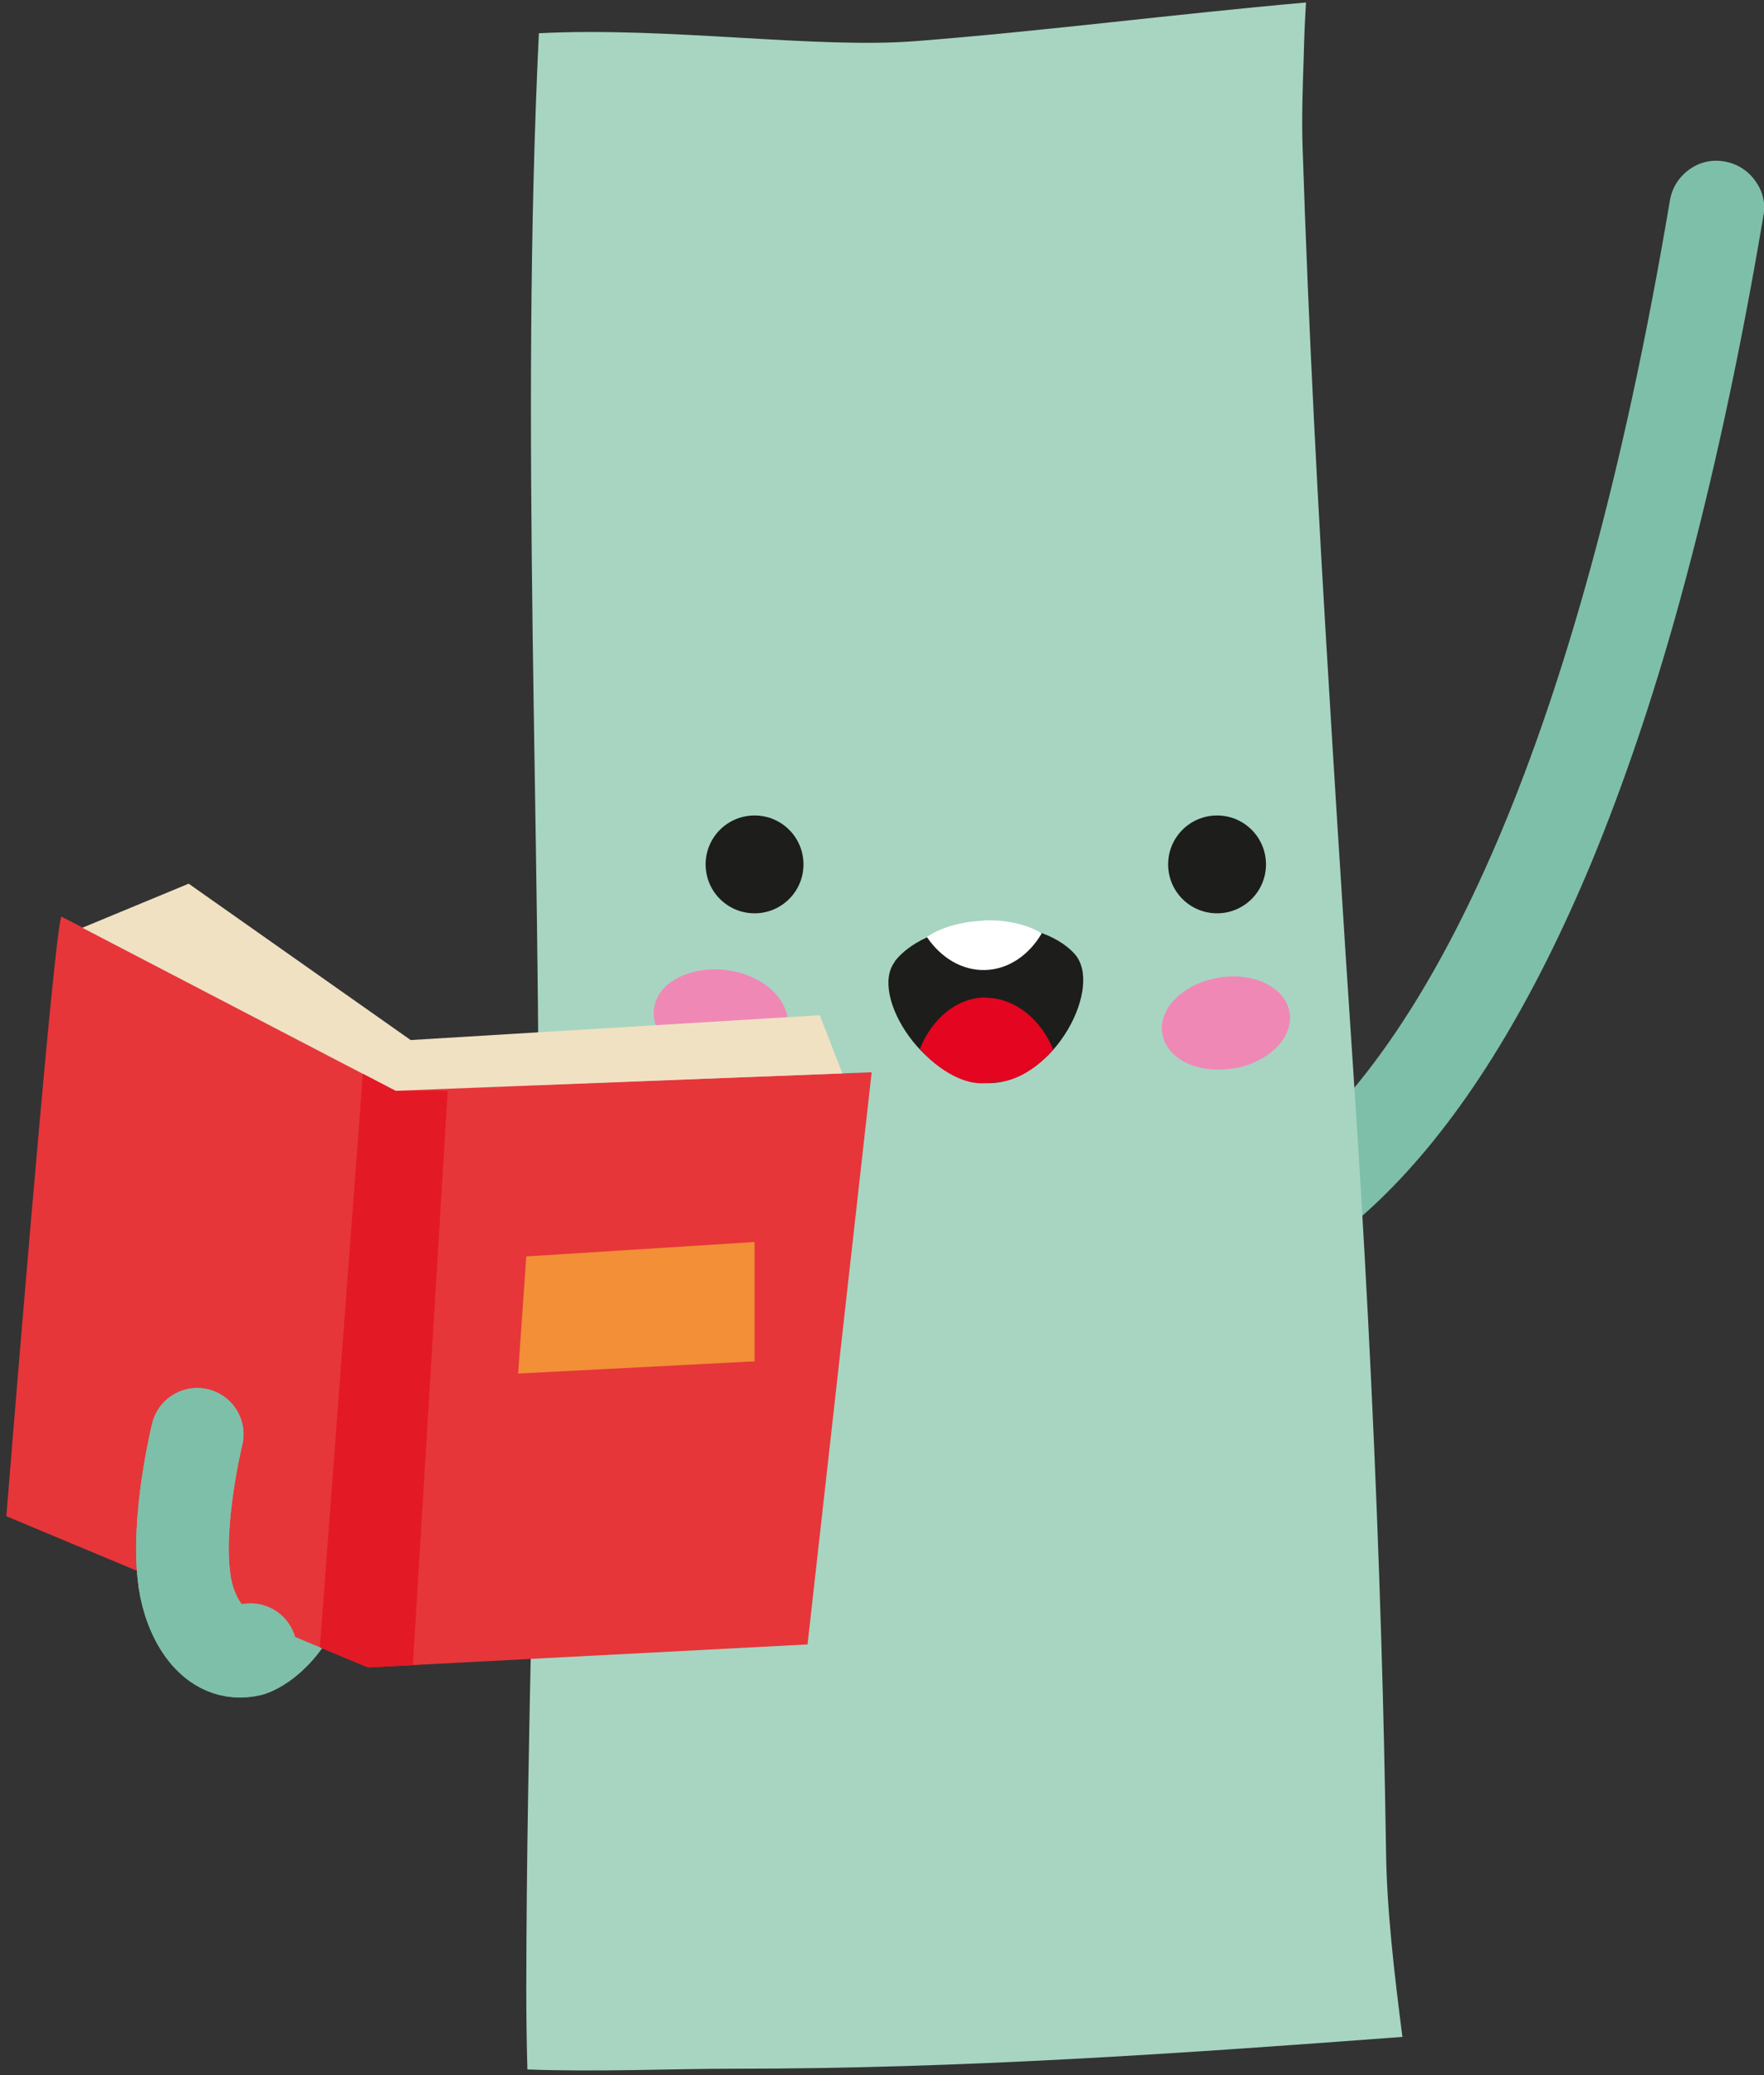 <svg width="119" height="140" viewBox="0 0 119 140" fill="none" xmlns="http://www.w3.org/2000/svg">
<rect x="0" y="0" width="119" height="140" fill="#333333" stroke="none"/>
<g clip-path="url(#clip0_99_1362)">
<path d="M12.453 106.693C12.803 109.093 14.303 111.943 16.903 111.318C16.903 111.318 19.178 110.618 20.528 106.743" stroke="#7EBFAA" stroke-width="6.25" stroke-linecap="round" stroke-linejoin="round"/>
<path d="M118.978 14.493C119.103 13.668 118.903 12.868 118.403 12.193C117.903 11.493 117.178 11.043 116.328 10.893C115.478 10.743 114.628 10.943 113.953 11.443C113.253 11.943 112.803 12.668 112.653 13.518C106.253 51.593 96.503 68.243 89.453 75.518C82.778 82.393 77.703 81.818 77.653 81.818C75.978 81.543 74.303 82.693 74.003 84.443C73.878 85.268 74.053 86.143 74.553 86.843C75.053 87.543 75.778 87.993 76.628 88.143C77.453 88.293 85.053 89.243 94.028 79.993C99.003 74.868 103.478 67.518 107.378 58.143C109.503 52.993 111.503 47.143 113.278 40.693C115.428 32.893 117.353 24.118 118.953 14.593C118.953 14.568 118.953 14.543 118.953 14.518" fill="#7EBFAA"/>
<path d="M94.603 137.393C94.053 133.093 93.553 128.843 93.503 124.893C93.428 120.118 93.328 115.318 93.178 110.543C92.828 99.093 92.278 87.618 91.553 76.218C91.303 72.268 91.028 68.343 90.778 64.418C90.403 58.543 90.028 52.668 89.678 46.818C88.928 34.593 88.278 22.343 87.878 10.068C87.803 8.043 87.878 5.918 87.953 3.743C87.978 2.568 88.028 1.393 88.103 0.168C79.303 0.943 70.478 2.093 61.853 2.768C55.128 3.318 45.078 1.793 36.353 2.243C35.078 28.893 36.503 55.843 36.328 82.443C36.203 99.668 35.528 116.893 35.503 134.143C35.503 135.968 35.528 137.793 35.578 139.618C40.403 139.793 45.253 139.568 49.553 139.568C64.878 139.568 79.653 138.543 94.653 137.418" fill="#A7D5C2"/>
<path d="M60.378 64.868C58.578 67.143 62.528 73.343 66.928 73.068C71.228 72.818 74.428 66.543 72.503 64.368C70.003 61.568 62.828 61.718 60.353 64.868" fill="#1D1D1B"/>
<path d="M66.378 62.118C64.803 62.168 63.428 62.593 62.528 63.218C63.478 64.618 64.903 65.493 66.478 65.443C68.053 65.393 69.428 64.418 70.278 62.968C69.353 62.393 67.928 62.043 66.353 62.093" fill="white"/>
<path d="M66.503 67.293C64.553 67.293 62.878 68.718 62.053 70.768C63.378 72.268 65.128 73.243 66.553 73.068C67.178 72.993 68.853 73.243 71.053 70.818C70.228 68.768 68.453 67.318 66.503 67.318" fill="#E40520"/>
<path d="M83.253 72.068C80.953 72.468 78.878 71.568 78.453 69.943C78.278 69.293 78.403 68.643 78.778 68.018C79.378 67.068 80.553 66.293 81.928 66.018C82.003 66.018 82.078 65.993 82.153 65.968C84.403 65.568 86.528 66.493 86.953 68.093C87.128 68.743 87.003 69.393 86.628 70.018C86.028 70.993 84.853 71.743 83.478 72.043C83.403 72.043 83.328 72.068 83.228 72.093" fill="#F088B6"/>
<path d="M50.078 71.818C49.403 71.943 48.678 71.943 47.928 71.818C46.478 71.568 45.228 70.818 44.578 69.843C44.153 69.218 44.003 68.518 44.153 67.843C44.528 66.118 46.853 65.068 49.303 65.493C50.753 65.743 52.003 66.493 52.653 67.468C53.078 68.093 53.228 68.793 53.078 69.468C52.803 70.668 51.603 71.543 50.053 71.818" fill="#F088B6"/>
<path d="M85.403 58.318C85.403 60.142 83.928 61.617 82.103 61.617C80.278 61.617 78.803 60.142 78.803 58.318C78.803 56.492 80.278 55.017 82.103 55.017C83.928 55.017 85.403 56.492 85.403 58.318Z" fill="#1D1D1B"/>
<path d="M4.128 61.843C3.503 63.993 0.428 102.293 0.428 102.293L24.828 112.493L54.478 110.943L58.803 72.343L26.678 73.568L5.553 62.568L4.153 61.843H4.128Z" fill="#E6363A"/>
<path d="M12.728 59.618L27.703 70.168L55.303 68.493L56.828 72.418L26.678 73.593L5.553 62.593L12.728 59.618Z" fill="#F0E1C3"/>
<path d="M30.203 73.593L27.853 112.343L24.828 112.493L21.578 111.143L24.478 72.443L26.678 73.593H30.203Z" fill="#E41926"/>
<path d="M35.503 84.767L34.953 92.668L50.903 91.843V83.793L35.503 84.767Z" fill="#F28F37"/>
<path d="M13.303 96.768C13.303 96.768 11.853 102.668 12.453 106.668C12.803 109.068 14.303 111.918 16.903 111.293" stroke="#7EBFAA" stroke-width="6.25" stroke-linecap="round" stroke-linejoin="round"/>
<path d="M54.203 58.317C54.203 60.142 52.727 61.617 50.903 61.617C49.078 61.617 47.602 60.142 47.602 58.317C47.602 56.492 49.078 55.017 50.903 55.017C52.727 55.017 54.203 56.492 54.203 58.317Z" fill="#1D1D1B"/>
<path d="M13.303 96.768C13.303 96.768 11.853 102.668 12.453 106.668" stroke="#7EBFAA" stroke-width="6.25" stroke-linecap="round" stroke-linejoin="round"/>
</g>
<defs>
<clipPath id="clip0_99_1362">
<rect width="118.575" height="139.525" fill="white" transform="translate(0.428 0.142)"/>
</clipPath>
</defs>
</svg>
